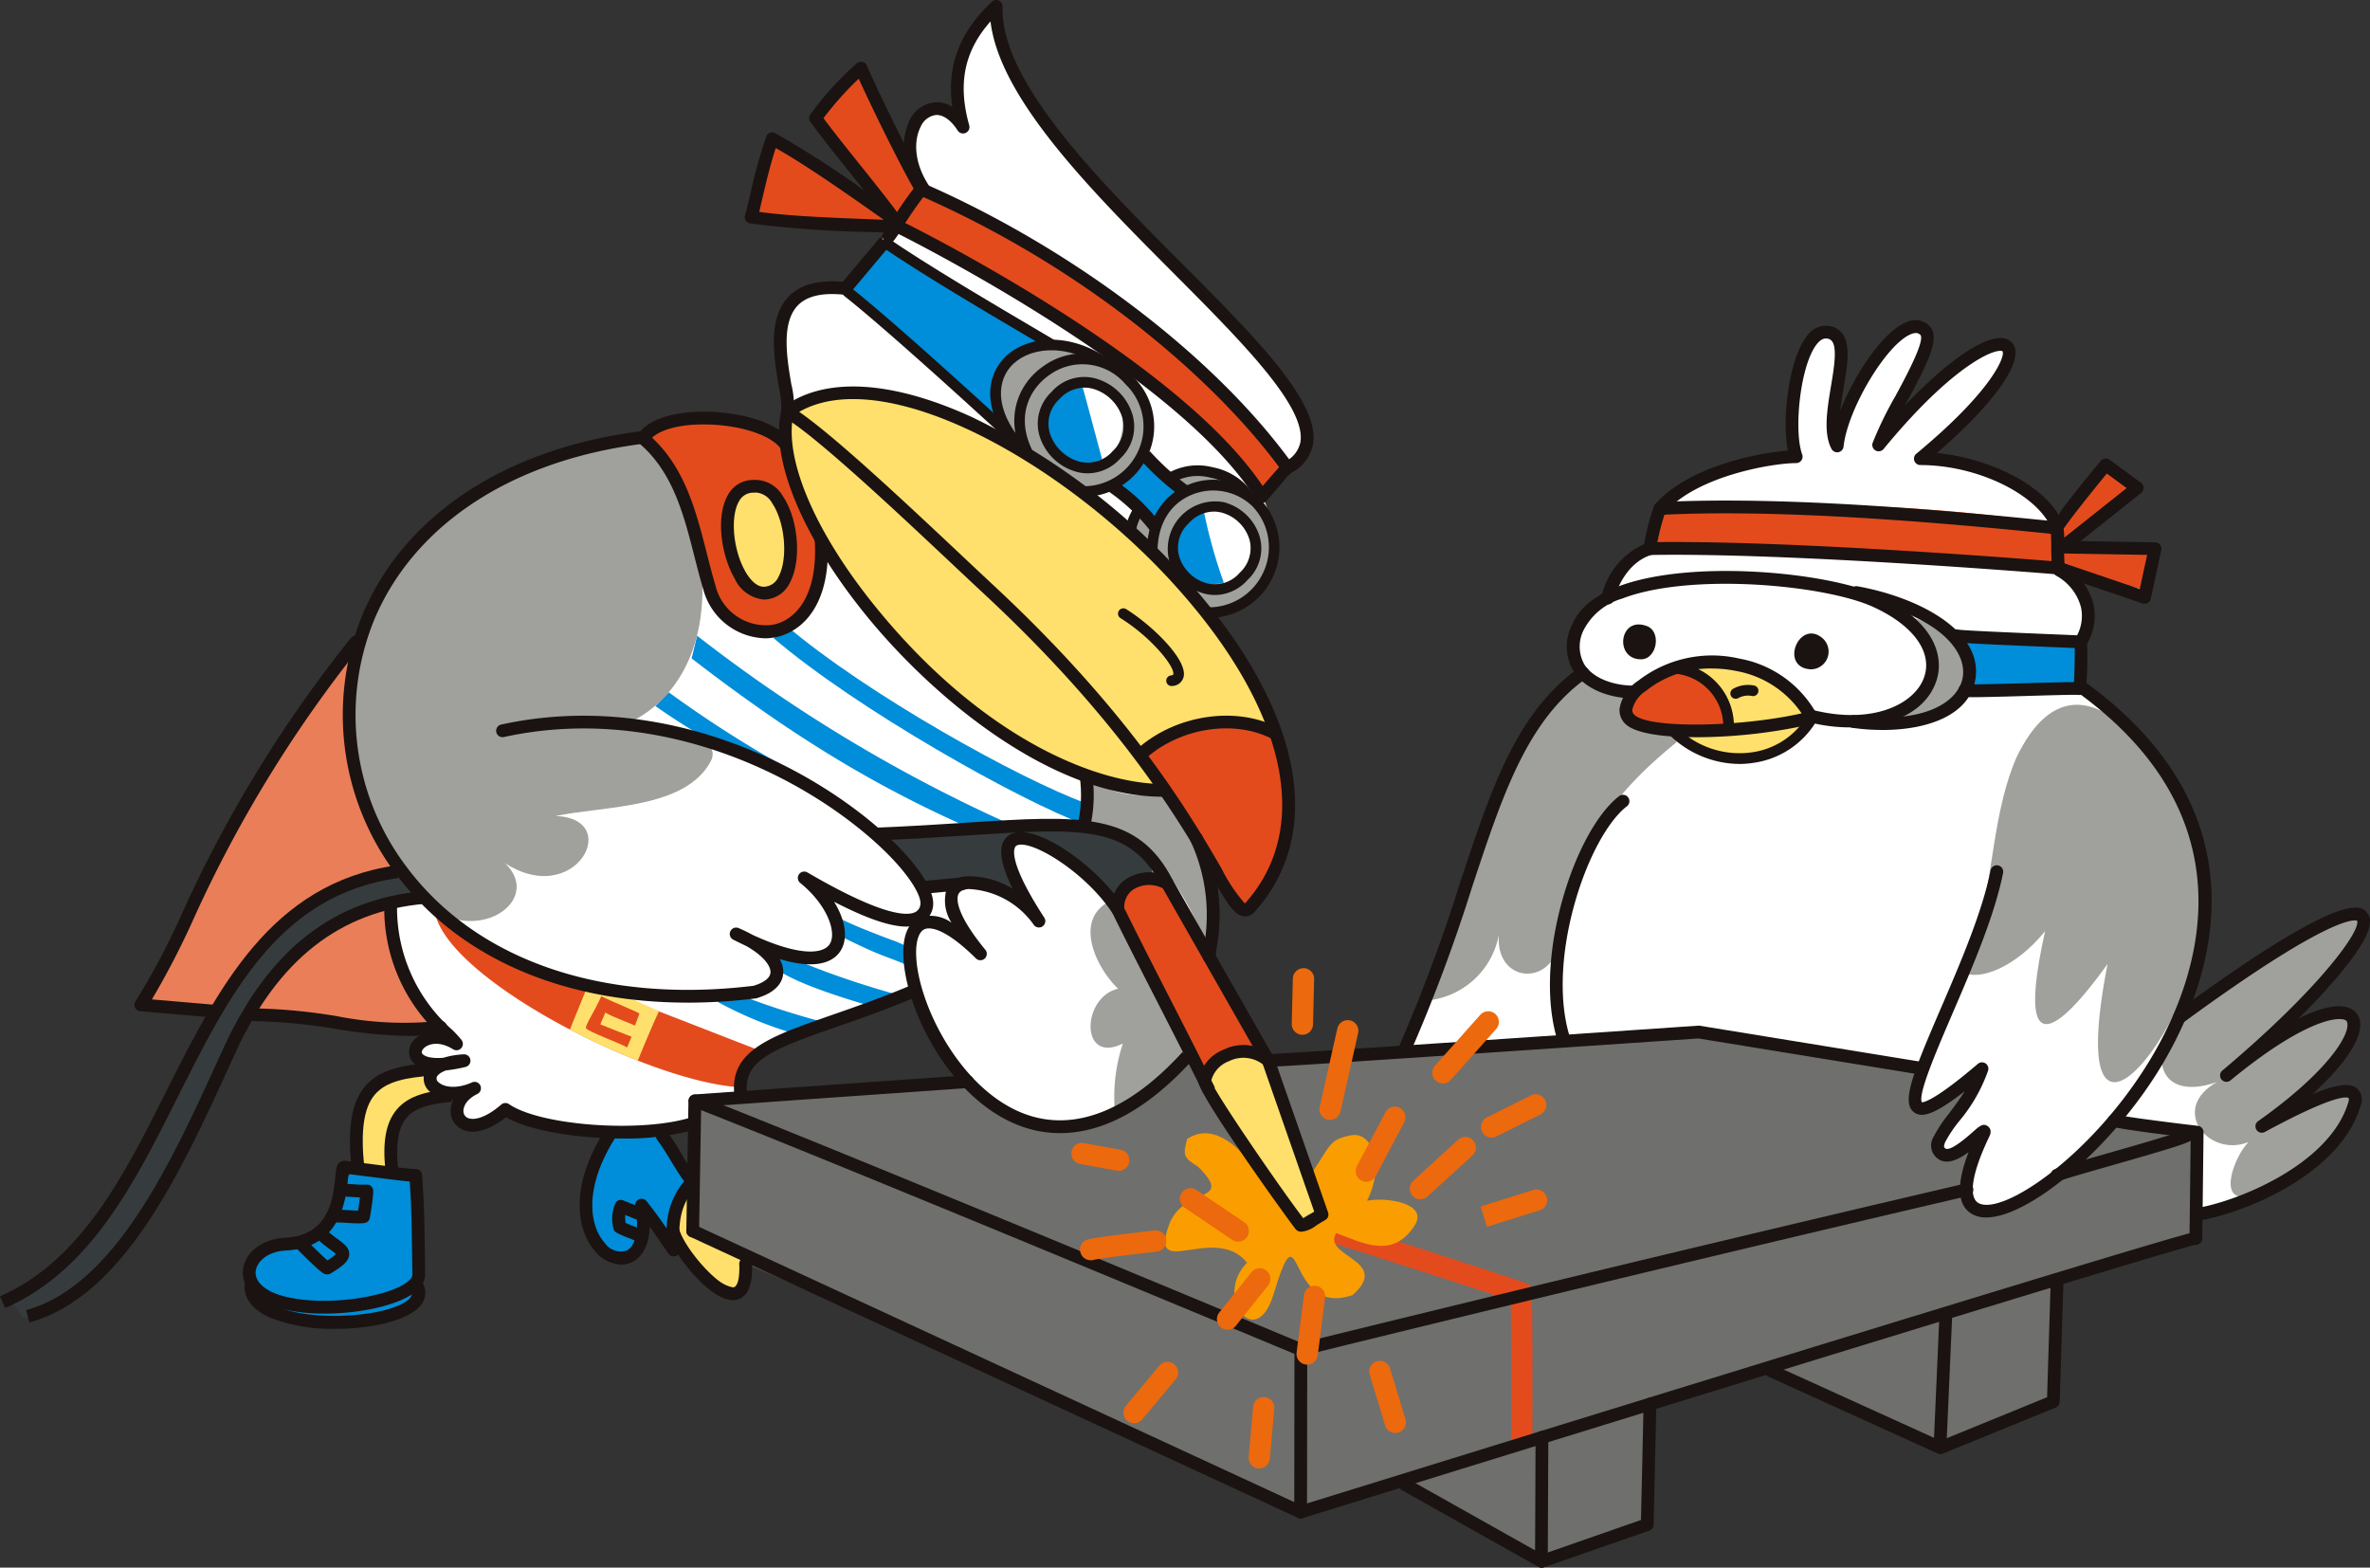 <svg xmlns="http://www.w3.org/2000/svg" width="229.576" height="151.853" viewBox="0 0 229.576 151.853">
  <rect x="0" y="0" width="229.576" height="151.853" fill="#333333" stroke="none"/>
  <g id="グループ_1310" data-name="グループ 1310" transform="translate(0 0)">
    <path id="パス_4891" data-name="パス 4891" d="M796.116,72.462c-1.059,4.486-.382,13.923-.382,13.923L854.69,112.3l9.461-2.474,13.158,7.135,10.323-3.261,0-11.69s7.48-2.33,12-3.593c.969.836,16.914,7.629,16.914,7.629s8.978-2.973,10.2-3.626q.029-5.974.057-11.947c.964-.518,13.005-3.664,13.976-4.5.717-1.163.122-10.271.122-10.271L892.963,65.406s-62.016,4.536-96.847,7.056" transform="translate(-728.07 33.98)" fill="#6f6f6d"/>
    <path id="パス_4892" data-name="パス 4892" d="M851.408,99.242c-.043-.367-.048-2.022-.044-5.993,0-2.823,0-6.867-.048-8.4-2.964-1.018-15.892-5.167-20.01-6.41l.6-1.974c4.312,1.3,19.868,6.291,20.806,6.7l.5.219.1.536c.1.543.118,3.195.115,9.328,0,2.53,0,5.4.031,5.756Z" transform="translate(-704.983 41.116)" fill="#e34b1d"/>
    <path id="パス_4893" data-name="パス 4893" d="M785.737,105.362c-4.99-2.58-6.832-12.2-5.765-16.414-2.519-4.062-7.385-12.059-4.169-20.3,9.813-25.161,31.292-21.331,41.26-22.313.449-.044.235-2.048.7-1.918-1.64-5.381-2.782-13.581,6.069-12.121,1.923-3.206,3.457-4.787,6.584-10-1.851-9.529,3.71-7.038,4.039-5.343-.875-5.227,1.092-8.186,2.914-11.21,8.007,24.452,41.614,35.892,26.492,47.088,2.573,5.645.443,10.741-5.187,10.741,5.01,7.6,11.822,19.813,4.131,28.57-.327.824-1.75-.558-4.343-3.963,4.516,30.853-23.677,32.015-28.494,12.353-3.738,1.55-7.518,2.914-11.9,4.641-4.21,1.662-4.43,3.233-4.84,5.274-2.048.9-4.07-.367-4.241,2.918-6.311,1.982-13.671,1.257-18.447-1.51-1.652,3.152-7.6,2.122-3.851-1.639-3.07,1.222-5.385-2.29-1.156-2.561-2.075.5-3.221.043-4.1-1.222.586-1.913,2.608-1.7,4.3-1.066" transform="translate(-741.477 -4.515)" fill="#fff"/>
    <path id="パス_4894" data-name="パス 4894" d="M830.332,61.191c-6.311-2.293-22.2-11.222-30.259-18.108l1.115-1.306c7.926,6.768,22.851,15.007,29.044,17.256Z" transform="translate(-725.133 18.736)" fill="#008dd9"/>
    <path id="パス_4895" data-name="パス 4895" d="M822.578,61.227c-9.413-4.121-17.476-8.994-27.331-16.6l.525-2.2A148.039,148.039,0,0,0,825.48,60.412Z" transform="translate(-728.247 19.154)" fill="#008dd9"/>
    <path id="パス_4896" data-name="パス 4896" d="M801.351,51.988a60.658,60.658,0,0,1-8.24-4.9l1.293-1.329a114.462,114.462,0,0,0,10.717,6.915Z" transform="translate(-729.625 21.303)" fill="#008dd9"/>
    <path id="パス_4897" data-name="パス 4897" d="M810.375,63.508c-.222-.127-1.124-.471-2-.8-1.533-.582-2.991-1.311-4.485-2.042l.3-1.541c1.423.7,3.369,1.438,4.791,1.977a10.087,10.087,0,0,1,1.816.814Z" transform="translate(-722.669 29.926)" fill="#008dd9"/>
    <path id="パス_4898" data-name="パス 4898" d="M809.881,66.456c-.758-.2-7.956-2.223-9.746-3.883l-.063-1.622a81.87,81.87,0,0,0,11.47,4.149Z" transform="translate(-725.133 31.106)" fill="#008dd9"/>
    <path id="パス_4899" data-name="パス 4899" d="M805.306,67.766a37.14,37.14,0,0,1-8.545-3.389L798,63.355a73.6,73.6,0,0,0,9.685,3.159Z" transform="translate(-727.27 32.657)" fill="#008dd9"/>
    <path id="パス_4900" data-name="パス 4900" d="M814.551,33.907A5.212,5.212,0,0,1,817,25.22c7.023-1.645,16.465,8.777,6.775,13.834-3.98,1.678-6.8-2.515-9.221-5.148" transform="translate(-716.755 7.942)" fill="#a0a19c"/>
    <path id="パス_4901" data-name="パス 4901" d="M821.161,38.423c6.052-15.239,23.1,4.21,7.216,8.222a37.8,37.8,0,0,0-7.362-7.653,2.986,2.986,0,0,0,.146-.569" transform="translate(-711.622 12.865)" fill="#a0a19c"/>
    <path id="パス_4902" data-name="パス 4902" d="M803.8,30.924c6.513,6.115,8.719,22.339-1.586,27.347,3.506.457,9.236,1.277,7.882,3.769-2.482,4.574-10.149,4.272-15.022,5.269,7,.234,1.37,10.042-6.087,3.667,6.948,4.213-3.414,10.983-8.558,2.288-13.161-17.2-.819-40.581,23.371-42.341" transform="translate(-741.264 11.734)" fill="#a0a19c"/>
    <path id="パス_4903" data-name="パス 4903" d="M819.046,50.9c-.293,1.593-.584,3.183-.791,4.97,6.094-1.252,10.292,6.571,12.123,11.35a15.183,15.183,0,0,0-4.042-15.167,8.649,8.649,0,0,1-7.29-1.153" transform="translate(-713.403 24.621)" fill="#a0a19c"/>
    <path id="パス_4904" data-name="パス 4904" d="M820.617,58.049c-3.534,1.792-1.413,6.378.785,8.494-3.547.806-3.713,7.382.464,5.306a16.334,16.334,0,0,0-.793,6.326c4.4-.89,6.987-4.934,6.613-5.686-.4-.811-5.616-10.448-7.069-14.439" transform="translate(-713.095 29.233)" fill="#a0a19c"/>
    <path id="パス_4905" data-name="パス 4905" d="M819.891,34.792c1.533,1.012,3.585,1.872,4.595,3.407a4.238,4.238,0,0,1,2.173-2.6,10.706,10.706,0,0,1-3.358-3.864,9.648,9.648,0,0,1-3.41,3.055" transform="translate(-712.347 12.258)" fill="#008dd9"/>
    <path id="パス_4906" data-name="パス 4906" d="M804.442,23.836A96,96,0,0,0,819.73,36.7a4.948,4.948,0,0,1,3.447-7.67l-15.1-9.8c-.158.48-3.575,4.1-3.634,4.6" transform="translate(-722.314 4.193)" fill="#008dd9"/>
    <path id="パス_4907" data-name="パス 4907" d="M819.228,27.577c-6.321,2.769-1.745,10.157,2.571,7.153-.446-.972-2.058-7.612-2.571-7.153" transform="translate(-714.782 9.56)" fill="#008dd9"/>
    <path id="パス_4908" data-name="パス 4908" d="M826.755,35.056c-5.661,2.147-2.392,8.492,1.945,6.849-.543-2.339-.742-4.9-1.945-6.849" transform="translate(-709.865 14.399)" fill="#008dd9"/>
    <path id="パス_4909" data-name="パス 4909" d="M778.979,74.056l6.2.515c-.365,4,.818,8.527-.617,12.276-2.175,1.905-13.3,1.91-14.826-1.041-1.854-3.251,1.81-4.319,4.384-4.707,3.065-1.03,3.323-4.725,4.858-7.043" transform="translate(-745.03 39.56)" fill="#008dd9"/>
    <path id="パス_4910" data-name="パス 4910" d="M791.629,71.609c-7.291,9.145,2.589,17.81,3.178,7.719q1.031,1.177,2.061,2.354a9.849,9.849,0,0,1,1.93-5.306,22.32,22.32,0,0,1-2.334-4.705,15.478,15.478,0,0,1-4.636-.092c-.076.1-.068-.14-.2.03" transform="translate(-732.305 37.941)" fill="#008dd9"/>
    <path id="パス_4911" data-name="パス 4911" d="M792.531,31.519c4.351,4.383,4.149,11.394,7.178,16.586,14.969,12.413,12.827-27.588-7.178-16.586" transform="translate(-729.999 10.868)" fill="#e34b1d"/>
    <path id="パス_4912" data-name="パス 4912" d="M821.854,50.359c2.968-2.968,12.712-3.581,13.176-.7,1.959,5.9.206,13.89-3.155,16.241-.655-.031-7.65-11.644-10.021-15.54" transform="translate(-711.081 22.614)" fill="#e34b1d"/>
    <path id="パス_4913" data-name="パス 4913" d="M820.481,58.448a79.577,79.577,0,0,0,7.892,18.245,5.882,5.882,0,0,1,6.194-2.756c-2.578-2.816-9.826-23.661-14.086-15.489" transform="translate(-711.967 28.273)" fill="#e34b1d"/>
    <path id="パス_4914" data-name="パス 4914" d="M800.234,16.33c-.354,2.78-.7,4.427-1.055,7.207,3.094.212,12.911.607,13.556.828,9.57,3.269,27.769,16.657,35.206,26.143A9.9,9.9,0,0,0,850.4,47.69,86.52,86.52,0,0,0,814.9,20.815a60,60,0,0,0-5.784-11.8l-4.006,4.952,5.187,8.005a22.452,22.452,0,0,0-10.058-5.646" transform="translate(-725.709 -2.398)" fill="#e34b1d"/>
    <path id="パス_4915" data-name="パス 4915" d="M795.31,66c.928.138,12.791,4.863,17.095,6.492a7.745,7.745,0,0,0-3.095,3.223c-9.052-.732-28.392-10.687-29.2-17.136,4.254,3.5,10.2,6.679,15.2,7.421" transform="translate(-738.015 29.573)" fill="#e34b1d"/>
    <path id="パス_4916" data-name="パス 4916" d="M801.015,30.724c-3.58,11.569,23.672,37.7,36.371,35.922q-.957-1.72-1.912-3.44c4.87-3.552,8.569-3.53,12.875-2.137-4.939-13.545-20.2-28.091-36.565-32.788-2.981-.855-9.6-.472-10.769,2.443" transform="translate(-724.733 9.77)" fill="#ffe06c"/>
    <path id="パス_4917" data-name="パス 4917" d="M825.541,69.118A94.343,94.343,0,0,0,834.4,83.541a2.924,2.924,0,0,1,2.042-1.2c-3.358-4.18-2.869-21.162-10.9-13.225" transform="translate(-708.702 35.029)" fill="#ffe06c"/>
    <path id="パス_4918" data-name="パス 4918" d="M784.872,70.778a4.852,4.852,0,0,0-5.579,6.892,7.768,7.768,0,0,0-3.7-.492,6.792,6.792,0,0,1,7-8.96c-.414,1.143.51,2.557,2.277,2.56" transform="translate(-741.187 35.764)" fill="#ffe06c"/>
    <path id="パス_4919" data-name="パス 4919" d="M795.5,75.306c-5.5,4.106,8.191,13.882,5.65,6.268-1.375-1.594-4.008-1.1-5.5-2.509a10.186,10.186,0,0,0-.145-3.759" transform="translate(-728.934 40.367)" fill="#ffe06c"/>
    <path id="パス_4920" data-name="パス 4920" d="M792.393,63.4c1.385.7,2.914,1.3,4.3,2-.74,1.581-1.987,4.606-2.038,4.768a68.26,68.26,0,0,1-6.571-3c.026-.153,1.059-2.611,1.548-3.861-.191.16,1.93-.319,2.762.1" transform="translate(-732.868 32.571)" fill="#ffe06c"/>
    <path id="パス_4921" data-name="パス 4921" d="M790.506,63.658c1.311.63,3.626,1.55,3.693,1.673,0,.092-.324.86-.433,1.17-.388-.22-2.035-.79-2.882-1.27-.094.38-.36.768-.456,1.148.206.089,2.841,1.135,3.021,1.191-.137.372-.3.678-.441,1.05-.431-.329-3.8-1.54-3.981-1.872-.122-.225.918-1.78,1.479-3.09" transform="translate(-732.266 32.852)" fill="#e34b1d"/>
    <path id="パス_4922" data-name="パス 4922" d="M818.262,27.782q.99,3.682,1.978,7.362c3.292-2.024,2.232-8.03-2.014-7.548.043-.013-.02-.025.036.186" transform="translate(-713.422 9.569)" fill="#fff"/>
    <path id="パス_4923" data-name="パス 4923" d="M825.415,35.217a49.577,49.577,0,0,0,1.984,7.008c4.236-1.785,3.024-8.27-1.984-7.008" transform="translate(-708.784 14.399)" fill="#fff"/>
    <path id="パス_4924" data-name="パス 4924" d="M800.359,43.559c-3.72-1.619-4.193-13.551,1.49-8.9,1.023,2.122,2.2,9.423-1.49,8.9" transform="translate(-726.75 13.453)" fill="#ffe06c"/>
    <path id="パス_4925" data-name="パス 4925" d="M783.2,43.263c-9.869,11.055-13.931,22.377-19.887,34.129,9.509,1.829,19.883,1.161,28.868,2.891-4.875-3.364-5.728-9.465-4.738-14.862A29.659,29.659,0,0,1,783.2,43.263" transform="translate(-748.851 19.694)" fill="#ea7e58"/>
    <path id="パス_4926" data-name="パス 4926" d="M756.574,99.669c23.929-9.474,10.373-35.733,38.934-40.356a4.466,4.466,0,0,1-2.127-3.114c-21.417,3.414-20.286,33.456-38.636,41.336a4.963,4.963,0,0,1,1.829,2.134" transform="translate(-754.376 28.04)" fill="#363c3d"/>
    <path id="パス_4927" data-name="パス 4927" d="M806.07,54.912c7.556-.273,24.556-4.23,26.888,3.318a6.713,6.713,0,0,0-3.865,2.172c-2.691-3.753-13.642-9.662-8.836-.15a11.631,11.631,0,0,0-9.818-.8,15.885,15.885,0,0,0-4.37-4.536" transform="translate(-721.264 26.385)" fill="#363c3d"/>
    <path id="パス_4928" data-name="パス 4928" d="M837.239,94.207c3.007-6.549,10.307-33.605,17.124-36.684-2.6-2.734,1.663-7.066,6.62-12.2.6-5.541,9.547-9.363,13.974-8.729-1.551-4.166-.048-12.96,3.881-11.526,1.267.706.115,7.124.173,10.685.619-4.986,4.738-11.763,8.224-11.524,1.523,1.293-2.124,8.079-4.271,11.674,2.094-3.326,10.429-12.38,12.84-9.659.367,3.047-5.837,7.635-8.122,10.781a13.693,13.693,0,0,1,12.427,5.858c1.732-1.974,3.175-3.3,4.907-5.269q1.293,1.093,2.586,2.186-3.092,2.761-6.191,5.521l8.453.367q-.688,2.214-1.38,4.427l-7.4-2.1c1.951,1.683,3.626,4.185,1.667,6.145-.128.128.207,4.374-.155,4.861,10.348,5.455,15.905,21.145,9.409,32.227,19.461-15.3,26.615-12.7,5.172,5.046,12.23-9.318,17.031-5.694,3.312,4.759,12.6-7.436,12.427,2.691-6.442,9.165-.263-2.617.038-7.5-.061-7.961-2.193-.551-5.849-.821-8.043-1.372-3.854,6.618-20.109,15.32-12.615,1.291-2.984,3.79-6.906,2.695-3-1.212,1.158-1.688,2.627-4.5,2.742-4.629-2.818,2.818-8.117,6.38-5.824-.234-.6-.194-21.06-3.522-21.2-3.549-.261-.051-18.939,1.008-28.81,1.648" transform="translate(-701.155 7.411)" fill="#fff"/>
    <path id="パス_4929" data-name="パス 4929" d="M870.109,72.359c3.078-6.437,2.349-14.138,5.141-20.7,6.906-14.5,18.243,5.23,18.325,13.829.107,11.042-14.1,29.856-9.473,6.125-.867,1.135-9.943,14.29-6.049-3.192-2.914,3.611-6.556,4.88-7.944,3.942" transform="translate(-679.949 21.775)" fill="#a0a19c"/>
    <path id="パス_4930" data-name="パス 4930" d="M862.576,51.113c-5.974,4.875-9.749,9.644-11.23,18.967C850.7,74.9,845,74.5,845.394,69.711a7.823,7.823,0,0,1-6.674,6.363c4.225-10.253,5.516-24.1,14.734-31.083a5.094,5.094,0,0,0,4.93,1.226c-2.8,2.464.364,4.008,3.662,3.754.3.505.643,1.05.53,1.142" transform="translate(-700.2 20.809)" fill="#a0a19c"/>
    <path id="パス_4931" data-name="パス 4931" d="M883.778,69.074c20.745-16.751,23.805-11.643,3.871,5.368,14.14-11.077,17.536-3.66,3.562,4.853,2.565-1.31,6.928-3.94,8.527-3.039,2.8,1.574-5.809,8.795-8.95,9.718-3.874,1.384-2.012-3.628-.577-5.062-3.879,1.558-7.7-3.218-3.062-5.806-6.262,2.135-6.52-3.632-3.371-6.033" transform="translate(-672.406 29.716)" fill="#a0a19c"/>
    <path id="パス_4932" data-name="パス 4932" d="M866.934,41.158a5.231,5.231,0,0,1-1.882,9.994c9.876,1.6,12.051-8.354,1.882-9.994" transform="translate(-683.212 18.336)" fill="#a0a19c"/>
    <path id="パス_4933" data-name="パス 4933" d="M853.483,44.771c2.46.849,4.73,3.16,4.633,5.76-.464-.071-3.955.145-4.465.145,1.5,3.435,11.565,2.918,12.133-1.941-1.964-3.511-8.5-6.173-12.3-3.963" transform="translate(-690.676 20.147)" fill="#ffe06c"/>
    <path id="パス_4934" data-name="パス 4934" d="M854.882,44.367c-11.238,6.2.727,6.1,5.085,5.551-.051-2.552-2.121-6.161-5.085-5.551" transform="translate(-692.793 20.362)" fill="#e34b1d"/>
    <path id="パス_4935" data-name="パス 4935" d="M852.753,36.818q-.383,1.9-.767,3.8c15.876-.11,31.957-.2,47.351,3.69l.943-4.179L891.6,40.1l6.289-5.8-2.464-1.683q-2.347,2.658-4.7,5.317a153.207,153.207,0,0,0-37.98-1.107" transform="translate(-691.641 12.82)" fill="#e34b1d"/>
    <path id="パス_4936" data-name="パス 4936" d="M869.961,42.652a3.768,3.768,0,0,1,.217,5.373q5.6-.291,11.2-.586a8.221,8.221,0,0,1,.247-4.782,74.041,74.041,0,0,1-11.666,0" transform="translate(-680.045 19.3)" fill="#008dd9"/>
    <path id="パス_4937" data-name="パス 4937" d="M893.26,55.624a.619.619,0,0,1-.515-.961,4.065,4.065,0,0,0,.543-3.007,4.925,4.925,0,0,0-2.423-3.071c-.395-.247-.428-.625-.462-2.867a17.983,17.983,0,0,0-.082-1.94c-1.584-3.233-7.24-5.9-12.589-5.9a.619.619,0,0,1-.393-1.1c7.446-6.166,8.658-9.529,8.338-9.93a.506.506,0,0,0-.3-.031c-1.255.1-5.215,2.213-11.207,9.5a.618.618,0,0,1-1.061-.6,35.426,35.426,0,0,1,2.2-4.516c.957-1.772,2.953-5.459,2.4-5.952-.145-.128-.373-.252-.86-.064-2.361.913-6.164,7.234-6.562,10.907a.62.62,0,0,1-1.161.227c-.816-1.518-.428-3.845-.054-6.094.288-1.719.612-3.669.1-4.34a.68.68,0,0,0-.526-.262c-.118-.013-.482-.051-.964.564-1.6,2.038-2.244,8.369-1.4,10.669a.619.619,0,0,1-.581.831c-2.186,0-9.565,1.183-12.735,4.807a.619.619,0,0,1-.931-.814c3.168-3.623,9.844-4.978,12.865-5.2-.619-3.024.1-8.879,1.81-11.059a2.261,2.261,0,0,1,2.073-1.03,1.905,1.905,0,0,1,1.377.744c.831,1.1.507,3.04.132,5.289-.119.719-.245,1.471-.324,2.193,1.426-3.618,4.2-7.726,6.434-8.589a1.951,1.951,0,0,1,2.129.293c1.227,1.087-.01,3.545-2.13,7.466-.058.109-.117.217-.176.326,4.121-4.343,7.857-6.916,9.673-6.493a1.287,1.287,0,0,1,1,.984c.436,1.852-2.438,5.668-7.569,10.109,4.761.459,10.323,2.884,12.125,6.569a7.468,7.468,0,0,1,.188,2.413c.01.643.023,1.574.072,1.958a6.016,6.016,0,0,1,2.785,3.738,5.341,5.341,0,0,1-.72,3.953.62.62,0,0,1-.517.276" transform="translate(-691.707 7.171)" fill="#1a1311"/>
    <path id="パス_4938" data-name="パス 4938" d="M849.437,42.942a.65.65,0,0,1-.148-.018.619.619,0,0,1-.454-.749,7.239,7.239,0,0,1,4.495-5.227.619.619,0,1,1,.365,1.183c-2.728.841-3.57,3.983-3.657,4.338a.619.619,0,0,1-.6.472" transform="translate(-693.686 15.603)" fill="#1a1311"/>
    <path id="パス_4939" data-name="パス 4939" d="M845.459,79.082a.817.817,0,0,1-.112-.007c-.953-.1-1.67-1.329-3.243-4.031-3.025-5.194-8.657-14.861-21.88-27.155-.826-.768-1.816-1.7-2.909-2.726-5.352-5.033-13.438-12.64-16.494-14.416a.619.619,0,0,1-.058-1.033c3.955-2.922,10.417-2.571,18.2.985A66.228,66.228,0,0,1,839.413,46c11.426,12.559,14.038,24.753,6.989,32.615a1.248,1.248,0,0,1-.943.469m-43.19-48.874c3.562,2.456,10.626,9.1,15.894,14.055,1.091,1.027,2.079,1.956,2.9,2.721,13.359,12.419,19.049,22.19,22.106,27.439a15.53,15.53,0,0,0,2.269,3.405.49.49,0,0,0,.041-.041c6.581-7.342,3.97-18.914-6.985-30.957C827.667,34.925,810.49,25.5,802.269,30.208" transform="translate(-724.85 9.687)" fill="#1a1311"/>
    <path id="パス_4940" data-name="パス 4940" d="M820.737,39.679c-.081,0-.161,0-.243,0l.031-1.032A5.8,5.8,0,0,0,826.3,35.12a5.688,5.688,0,0,0-1.3-6.355,5.457,5.457,0,0,0-7.4-.847c-1.9,1.331-3.391,4.156-1.367,7.727l-.9.508c-2.211-3.906-.754-7.375,1.673-9.08a6.458,6.458,0,0,1,8.739.982,6.69,6.69,0,0,1,1.505,7.462,6.848,6.848,0,0,1-6.513,4.161" transform="translate(-715.991 8.438)" fill="#1a1311"/>
    <path id="パス_4941" data-name="パス 4941" d="M827.837,46.619c-.054,0-.109,0-.163,0l.02-1.032a5.808,5.808,0,0,0,5.671-3.455,5.729,5.729,0,0,0-1.074-6.306,5.466,5.466,0,0,0-5.924-1.117c-2.147.9-3.344,2.976-3.284,5.7l-1.031.023c-.069-3.122,1.4-5.618,3.917-6.673a6.428,6.428,0,0,1,7.063,1.351,6.832,6.832,0,0,1-5.194,11.511" transform="translate(-710.956 13.231)" fill="#1a1311"/>
    <path id="パス_4942" data-name="パス 4942" d="M820.481,36.527a4.315,4.315,0,0,1-1.012-.122,5.188,5.188,0,0,1-3.675-3.517,4.2,4.2,0,0,1,1.16-4.24,4.194,4.194,0,0,1,4.174-1.336A5.188,5.188,0,0,1,824.8,30.83a4.2,4.2,0,0,1-1.156,4.233,4.28,4.28,0,0,1-3.167,1.464m-.347-8.3A3.3,3.3,0,0,0,817.7,29.36a3.225,3.225,0,0,0-.915,3.244,4.19,4.19,0,0,0,2.925,2.8,3.214,3.214,0,0,0,3.188-1.048l.012-.01a3.214,3.214,0,0,0,.9-3.233,4.189,4.189,0,0,0-2.925-2.8,3.241,3.241,0,0,0-.755-.09" transform="translate(-715.101 9.324)" fill="#1a1311"/>
    <path id="パス_4943" data-name="パス 4943" d="M827.885,43.6a4.144,4.144,0,0,1-.984-.118,4.922,4.922,0,0,1-3.488-3.336,4.6,4.6,0,0,1,5.3-5.539,4.922,4.922,0,0,1,3.488,3.335,4.175,4.175,0,0,1-1.163,4.193,4.275,4.275,0,0,1-3.154,1.466m-.138-8.079a3.29,3.29,0,0,0-2.42,1.14,3.19,3.19,0,0,0-.921,3.2,3.863,3.863,0,0,0,2.736,2.617,3.182,3.182,0,0,0,3.147-1.053l.01-.01a3.185,3.185,0,0,0,.913-3.192,3.866,3.866,0,0,0-2.736-2.617,3.185,3.185,0,0,0-.729-.087" transform="translate(-710.182 14.035)" fill="#1a1311"/>
    <path id="パス_4944" data-name="パス 4944" d="M815.936,36.44c-3.93-4.034-3.591-7.525-1.963-9.448,1.885-2.228,6.154-3.02,10.351-.109l-.587.847c-3.7-2.566-7.385-1.953-8.978-.072-1.336,1.578-1.533,4.523,1.915,8.063Z" transform="translate(-716.906 7.909)" fill="#1a1311"/>
    <path id="パス_4945" data-name="パス 4945" d="M822.816,29.89C816.206,26,810.5,22.634,806.3,19.765l.584-.851c4.162,2.849,9.858,6.2,16.453,10.088Z" transform="translate(-721.114 3.985)" fill="#1a1311"/>
    <path id="パス_4946" data-name="パス 4946" d="M820.3,36.733a.523.523,0,0,1-.35-.137c-.109-.1-11.078-10.215-15.626-13.8a.516.516,0,1,1,.64-.809c4.577,3.613,15.575,13.752,15.687,13.854a.517.517,0,0,1-.35.895" transform="translate(-722.517 5.895)" fill="#1a1311"/>
    <rect id="長方形_2082" data-name="長方形 2082" width="6.422" height="1.237" transform="matrix(0.643, -0.766, 0.766, 0.643, 81.136, 27.894)" fill="#1a1311"/>
    <path id="パス_4947" data-name="パス 4947" d="M825.655,35.969a25.808,25.808,0,0,1-4.012-3.624l.961-.78a24.97,24.97,0,0,0,3.715,3.359Z" transform="translate(-711.217 12.147)" fill="#1a1311"/>
    <path id="パス_4948" data-name="パス 4948" d="M823.872,38.186A18.257,18.257,0,0,0,819.71,34.3l.6-1.084a18.566,18.566,0,0,1,4.649,4.376Z" transform="translate(-712.464 13.211)" fill="#1a1311"/>
    <path id="パス_4949" data-name="パス 4949" d="M830.569,35.456a5.152,5.152,0,0,0-3.131-1.879,4.772,4.772,0,0,0-3.675.528l-.564-.864a5.8,5.8,0,0,1,4.463-.671,6.133,6.133,0,0,1,3.784,2.343Z" transform="translate(-710.213 12.688)" fill="#1a1311"/>
    <path id="パス_4950" data-name="パス 4950" d="M820.766,37.465a4.989,4.989,0,0,1,.837-2.545l.829.612a4.266,4.266,0,0,0-.642,1.816Z" transform="translate(-711.788 14.312)" fill="#1a1311"/>
    <path id="パス_4951" data-name="パス 4951" d="M846.032,50.829l-.589-1.087a2.683,2.683,0,0,0,1.574-1.964c.508-3.468-5.735-9.733-12.342-16.366-7.9-7.931-16.8-16.856-17.685-24.345-2.557,2.891-3.188,6.049-2.06,10.072a.62.62,0,0,1-1.119.5c-.643-1.005-1.4-1.537-2.1-1.507a1.872,1.872,0,0,0-1.49,1.152c-.615,1.193-.735,3.3.768,5.635a.619.619,0,0,1-.322.921,37.649,37.649,0,0,0-2.158,3.108,9.914,9.914,0,0,1-1.357,1.917l-.739-.994c.076-.094.622-.93,1.059-1.6a35.162,35.162,0,0,1,2.187-3.16,6.8,6.8,0,0,1-.538-6.393,3.069,3.069,0,0,1,2.532-1.821,2.87,2.87,0,0,1,1.634.449c-.554-3.948.688-7.224,3.828-10.183a.619.619,0,0,1,1.043.469c-.212,7.239,9.141,16.626,17.393,24.908,7.132,7.155,13.29,13.336,12.691,17.417a3.885,3.885,0,0,1-2.209,2.872" transform="translate(-721.042 -4.994)" fill="#1a1311"/>
    <path id="パス_4952" data-name="パス 4952" d="M837.766,71.489c-10.679,0-22.144-9.438-28.783-17.618-6.143-7.568-9.277-15.155-8.178-19.8a9.73,9.73,0,0,0-.247-2.353c-.462-2.747-1.094-6.512.938-8.655,1.166-1.232,3.053-1.709,5.6-1.423l-.138,1.229c-2.147-.242-3.683.11-4.568,1.045-1.607,1.7-1.035,5.108-.617,7.6a8.656,8.656,0,0,1,.232,2.843c-1.012,4.284,2.028,11.463,7.935,18.74,10.49,12.923,21.752,17.315,28.242,17.156l.031,1.237c-.15,0-.3,0-.451,0" transform="translate(-725.124 5.689)" fill="#1a1311"/>
    <path id="パス_4953" data-name="パス 4953" d="M801.115,44.846a3.482,3.482,0,0,1-2.83-2.056c-1.283-2.206-1.849-5.972-.648-8.06a2.765,2.765,0,0,1,2.468-1.471,3.082,3.082,0,0,1,2.846,1.55c1.512,2.206,1.851,6.2.711,8.371a2.834,2.834,0,0,1-2.537,1.667Zm-.742-10.363a1.4,1.4,0,0,0-.165.01c-.023,0-.046,0-.069,0a1.545,1.545,0,0,0-1.43.851c-.864,1.5-.558,4.754.645,6.821.313.54.958,1.441,1.76,1.441h0a1.6,1.6,0,0,0,1.446-1c.925-1.765.61-5.279-.635-7.1a1.952,1.952,0,0,0-1.558-1.025" transform="translate(-727.131 13.231)" fill="#1a1311"/>
    <path id="パス_4954" data-name="パス 4954" d="M804.457,50.5a6.386,6.386,0,0,1-5.932-4.746c-.311-1.046-.589-2.134-.857-3.187-1.068-4.193-2.172-8.53-5.763-11.287l.753-.982c3.93,3.019,5.088,7.566,6.209,11.965.265,1.04.54,2.116.844,3.137a5.029,5.029,0,0,0,5.5,3.8c2.224-.4,4.472-2.784,4.108-8.273l1.234-.081c.418,6.3-2.372,9.076-5.123,9.571a5.4,5.4,0,0,1-.971.087" transform="translate(-730.403 11.329)" fill="#1a1311"/>
    <path id="パス_4955" data-name="パス 4955" d="M805.9,32.844c-.9-1.331-3.943-2.33-7.237-2.372-2.695-.048-4.8.576-5.531,1.6l-1.007-.721c1.411-1.971,5.052-2.142,6.554-2.116,3.151.041,6.923.959,8.245,2.917Z" transform="translate(-730.258 10.643)" fill="#1a1311"/>
    <path id="パス_4956" data-name="パス 4956" d="M825.539,48.344a.516.516,0,0,1-.068-1.027c.082-.012.222-.039.237-.1.163-.76-2.163-3.623-5.121-5.454a.516.516,0,0,1,.543-.877c2.516,1.558,5.942,4.883,5.585,6.546a1.164,1.164,0,0,1-1.107.906.49.49,0,0,1-.069,0" transform="translate(-712.055 18.111)" fill="#1a1311"/>
    <path id="パス_4957" data-name="パス 4957" d="M822.129,51.219a.619.619,0,0,1-.4-1.092c3.661-3.073,9.2-3.887,13.178-1.936a.619.619,0,1,1-.548,1.11c-3.555-1.746-8.532-1-11.833,1.773a.622.622,0,0,1-.4.145" transform="translate(-711.303 22.192)" fill="#1a1311"/>
    <path id="パス_4958" data-name="パス 4958" d="M776.733,88.141a17.719,17.719,0,0,1-3.978-.411c-3.883-.913-3.988-3.129-3.927-3.785.158-1.719,1.882-3.045,4.1-3.152,4.281-.206,4.648-3.887,4.845-5.867.081-.809.12-1.214.459-1.456a.809.809,0,0,1,.5-.123v0c.8.09,1.795.217,2.787.345,1.677.214,3.409.436,4.062.452a.62.62,0,0,1,.6.571c.206,2.693.232,4.712.27,7.507l.03,2.132a2.107,2.107,0,0,1-.925,1.667c-1.632,1.314-5.324,2.122-8.82,2.122m2.315-13.513c-.016.132-.031.285-.045.419-.2,2.012-.669,6.724-6.016,6.982-1.788.086-2.843,1.109-2.927,2.027-.1,1.069,1.043,2.014,2.978,2.469,4.06.954,9.947-.028,11.74-1.471.212-.171.467-.429.462-.683l-.03-2.135c-.035-2.581-.059-4.5-.227-6.892-.857-.074-2.211-.247-3.626-.429-.8-.1-1.607-.206-2.31-.288" transform="translate(-745.297 39.101)" fill="#1a1311"/>
    <path id="パス_4959" data-name="パス 4959" d="M777.7,85.19a16.345,16.345,0,0,1-6.327-1.092c-2.2-.984-2.54-2.359-2.438-3.338a.619.619,0,0,1,1.231.128c-.087.832.49,1.533,1.713,2.079,3.8,1.7,11.491.987,13.074-.755a.714.714,0,0,0,.1-.954.618.618,0,1,1,1.076-.61,1.93,1.93,0,0,1-.263,2.4c-1.25,1.377-4.705,2.145-8.167,2.145" transform="translate(-745.234 43.528)" fill="#1a1311"/>
    <path id="パス_4960" data-name="パス 4960" d="M775.017,81.865l-.035,0c-.3-.016-.464-.025-2.91-2.481a.63.63,0,0,1-.007-.883.609.609,0,0,1,.867-.007c1.2,1.2,1.8,1.767,2.1,2.019a4.633,4.633,0,0,0,.829-.615,7.139,7.139,0,0,0-.584-.462,14.363,14.363,0,0,1-1.443-1.189.618.618,0,0,1,.855-.892,13.258,13.258,0,0,0,1.324,1.087c.65.482,1.161.862,1.132,1.5s-.63,1.129-1.8,1.839a.614.614,0,0,1-.321.09m.908-1.889h0Z" transform="translate(-743.317 41.576)" fill="#1a1311"/>
    <path id="パス_4961" data-name="パス 4961" d="M776.878,78.533c-.316,0-.665-.021-1.025-.043a13.2,13.2,0,0,0-1.489-.036.627.627,0,0,1-.655-.579.616.616,0,0,1,.579-.655,13.728,13.728,0,0,1,1.639.035c.322.02.635.038.9.041.061-.4.135-.9.183-1.277-.206-.008-.446-.023-.724-.041-.341-.021-.844-.054-1.015-.043a.619.619,0,0,1-.518-1.114c.252-.156.545-.146,1.612-.079a11.091,11.091,0,0,0,1.208.041.621.621,0,0,1,.693.415c.035.1.117.35-.3,2.793a.616.616,0,0,1-.526.508,3.994,3.994,0,0,1-.564.033" transform="translate(-742.142 39.973)" fill="#1a1311"/>
    <path id="パス_4962" data-name="パス 4962" d="M800.189,84.416c-2.346,0-5.84-4.626-6.393-6.53a.618.618,0,1,1,1.188-.345c.574,1.976,3.985,5.832,5.273,5.633.4-.066.609-.926.551-2.246a.619.619,0,0,1,.591-.645.628.628,0,0,1,.645.591c.094,2.147-.439,3.331-1.586,3.521a1.609,1.609,0,0,1-.268.021" transform="translate(-729.199 41.521)" fill="#1a1311"/>
    <path id="パス_4963" data-name="パス 4963" d="M792.685,84.592a3.46,3.46,0,0,1-2.5-1.247c-1.752-1.935-2.6-6.123.783-11.562a.619.619,0,1,1,1.05.655C789,77.289,789.638,80.9,791.1,82.514a1.867,1.867,0,0,0,2.1.724c.716-.352,1.311-1.663.839-4.287a.619.619,0,0,1,1.1-.492c.828,1.053,1.231,1.609,1.941,2.634a7.308,7.308,0,0,1,1.7-4.575c-.355-.456-.778-1.137-1.341-2.056a22.628,22.628,0,0,0-1.277-1.958.619.619,0,0,1,.969-.77,22.789,22.789,0,0,1,1.364,2.084A14.366,14.366,0,0,0,800,76.04a.618.618,0,0,1,.219.438.627.627,0,0,1-.168.459c-1.49,1.584-1.944,3.261-1.675,6.182a.618.618,0,0,1-1.124.41l-.628-.91c-.5-.73-.854-1.239-1.183-1.7-.069,2.33-1.148,3.155-1.7,3.427a2.376,2.376,0,0,1-1.059.243" transform="translate(-732.502 37.905)" fill="#1a1311"/>
    <path id="パス_4964" data-name="パス 4964" d="M793.355,79.813a.615.615,0,0,1-.291-.072,8.438,8.438,0,0,0-.974-.431,10.038,10.038,0,0,1-1.107-.492.618.618,0,0,1-.321-.469,3.725,3.725,0,0,1,.24-2.448.62.62,0,0,1,.732-.209l1.792.727a.619.619,0,1,1-.464,1.147l-1.143-.464a6.223,6.223,0,0,0,.035.768c.23.107.456.2.688.288a9.88,9.88,0,0,1,1.107.49.619.619,0,0,1-.293,1.165" transform="translate(-731.258 40.586)" fill="#1a1311"/>
    <path id="パス_4965" data-name="パス 4965" d="M808.107,85.749c-12.09,0-22.139-4.34-28.153-12.335a25.629,25.629,0,0,1-3.292-25.344c4.1-9.647,14-16.1,27.143-17.7a.618.618,0,1,1,.15,1.227c-12.694,1.548-22.228,7.729-26.155,16.958a24.387,24.387,0,0,0,3.142,24.115c6.8,9.035,19.02,13.209,33.548,11.449.619-.184,1.607-.587,1.65-1.291.039-.632-.694-1.634-2.353-2.565-.395-.186-.806-.387-1.236-.605a.618.618,0,0,1,.525-1.119,14.092,14.092,0,0,1,1.29.627c4.565,2.116,6.87,1.9,7.508.915.73-1.125-.261-3.835-2.853-5.924a.619.619,0,0,1,.7-1.017c7.211,4.208,9.614,4.225,10.407,3.858a.922.922,0,0,0,.535-.773c.109-.849-1.137-3.047-4.137-5.8-7.453-6.826-21.41-13.645-36.221-10.4a.619.619,0,0,1-.265-1.209c15.274-3.341,29.651,3.675,37.322,10.7,3.03,2.777,4.723,5.355,4.526,6.895a2.194,2.194,0,0,1-1.24,1.711c-1.492.693-4.179.008-8.347-2.142,1.1,1.77,1.39,3.577.612,4.776-.578.888-2.065,1.922-5.886.772a2.507,2.507,0,0,1,.349,1.377c-.039.635-.428,1.793-2.588,2.418a.508.508,0,0,1-.1.02,54.374,54.374,0,0,1-6.584.41" transform="translate(-741.505 11.372)" fill="#1a1311"/>
    <path id="パス_4966" data-name="パス 4966" d="M833.792,59.749c-3.032-5.955-7.629-5.661-18.733-4.94-2.617.169-5.585.362-8.945.492l-.048-1.237c3.343-.13,6.3-.321,8.913-.49,10.995-.712,16.512-1.068,19.915,5.615Z" transform="translate(-721.267 26.109)" fill="#1a1311"/>
    <path id="パス_4967" data-name="パス 4967" d="M822.9,83.144a11.033,11.033,0,0,1-3.876-.7c-6.812-2.54-11.18-11.352-11.314-16.549-.062-2.42.823-3.317,1.576-3.641a3.479,3.479,0,0,1,3.091.507,3.94,3.94,0,0,1-.485-3.213,2.257,2.257,0,0,1,2.04-1.28,8.145,8.145,0,0,1,4.375,1.212c-1.364-2.749-1.471-4.46-.341-5.2,2.226-1.448,8.4,2.82,11.06,6.916l-1.038.675c-2.657-4.087-8.135-7.342-9.348-6.554-.051.035-1.2.883,2.663,6.862.026.038.051.076.076.115a.619.619,0,0,1-1.041.668c-.023-.033-.044-.067-.067-.1a8.174,8.174,0,0,0-6.237-3.363c-.535.043-.872.222-1,.53-.141.336-.372,1.713,2.626,5.365a.619.619,0,0,1-.913.832c-3.256-3.22-4.623-2.986-4.967-2.84-.561.242-.864,1.143-.829,2.473.122,4.736,4.276,13.1,10.509,15.423,4.8,1.785,10.083-.283,15.292-5.993l.915.834c-4.94,5.416-9.315,7.021-12.763,7.021" transform="translate(-720.207 26.617)" fill="#1a1311"/>
    <path id="パス_4968" data-name="パス 4968" d="M808.88,58.256l-.117-1.232.51-.044c.778-.069,3.144-.278,3.42-.334l.28,1.206c-.219.051-1.158.146-3.591.36Z" transform="translate(-719.527 28.328)" fill="#1a1311"/>
    <path id="パス_4969" data-name="パス 4969" d="M817.985,55.723a2.224,2.224,0,0,1,.059-.6,12.8,12.8,0,0,0,.133-4.263l1.2-.281a13.823,13.823,0,0,1-.115,4.738c-.026.163-.046.281-.049.339l-.433-.033Z" transform="translate(-713.581 24.415)" fill="#1a1311"/>
    <path id="パス_4970" data-name="パス 4970" d="M755.018,98.829l-.5-1.134c7.874-3.445,12.046-11.76,16.08-19.8,4.99-9.947,10.149-20.23,22.328-21.948l.173,1.226c-11.536,1.627-16.325,11.172-21.393,21.277-4.133,8.239-8.407,16.759-16.69,20.382" transform="translate(-754.521 27.876)" fill="#1a1311"/>
    <path id="パス_4971" data-name="パス 4971" d="M756.382,99.245l-.326-1.193c8.589-2.349,14.066-14.323,18.467-23.945l.735-1.6c4.31-9.371,10.632-14.291,19.324-15.043l.107,1.232c-8.211.711-14.2,5.4-18.307,14.329l-.734,1.6c-4.508,9.856-10.118,22.122-19.266,24.623" transform="translate(-753.531 28.854)" fill="#1a1311"/>
    <path id="パス_4972" data-name="パス 4972" d="M848.464,51.378l-.044,0a.613.613,0,0,1-.482-.293C840.591,39.146,815.044,26.2,813.1,25.228c-.934-.039-1.866-.076-2.782-.112a104.544,104.544,0,0,1-11.426-.823.619.619,0,0,1-.424-.278.627.627,0,0,1-.072-.5c.151-.53.318-1.242.513-2.066a48.516,48.516,0,0,1,1.547-5.567.618.618,0,0,1,.874-.329,98.243,98.243,0,0,1,8.6,5.531c-.441-.553-.9-1.124-1.349-1.688-1.472-1.839-2.994-3.741-3.848-4.947a.615.615,0,0,1,0-.722,30.557,30.557,0,0,1,4.5-4.95A.619.619,0,0,1,810.2,9c1.193,2.772,4.444,9.358,5.719,11.5,14.443,6.362,28.037,16.725,35.505,27.079a.622.622,0,0,1-.041.777c-.337.373-2.052,2.331-2.446,2.8a.619.619,0,0,1-.475.22M813.5,24.045l.035.016c1.106.543,26.693,13.235,35.007,25.666.5-.573,1.171-1.346,1.594-1.824-5.9-7.987-18.054-18.977-34.887-26.349a.62.62,0,0,1-.278-.242c-1.119-1.818-4.115-7.839-5.557-11.039A31.1,31.1,0,0,0,806,14.094c.865,1.181,2.226,2.879,3.544,4.527,1.472,1.839,2.994,3.741,3.85,4.947a.622.622,0,0,1,.1.477m-13.73-.872c2.956.41,6.676.554,10.6.707l1.471.058c-3.427-2.425-7.446-5.243-10.458-6.947-.51,1.538-.925,3.292-1.264,4.74-.127.531-.24,1.017-.347,1.443" transform="translate(-726.231 -2.65)" fill="#1a1311"/>
    <path id="パス_4973" data-name="パス 4973" d="M800.185,80.816c-4.356,0-8.956-.752-11.251-2.056-1.579,1.254-3.094,1.69-4.2,1.2a1.93,1.93,0,0,1-1.155-1.773,2.45,2.45,0,0,1,.263-1.129h-.013a3.322,3.322,0,0,1-2.259-.773,1.639,1.639,0,0,1-.357-2.137,2.112,2.112,0,0,1-1.489-.987,1.651,1.651,0,0,1,.436-2.009,2.9,2.9,0,0,1,1.951-.737,16.655,16.655,0,0,1-4.964-12h1.237A15.727,15.727,0,0,0,783.7,70.266a10.043,10.043,0,0,1,.941,1.018.618.618,0,0,1-.826.89c-1.4-.87-2.425-.489-2.81-.127-.145.137-.285.355-.194.52.128.237.716.535,2.058.431a7.954,7.954,0,0,1,1.973-.334.619.619,0,0,1,.183,1.219,13.687,13.687,0,0,1-1.885.334c-.587.211-.851.479-.916.663a.471.471,0,0,0,.186.492c.51.474,1.739.679,3.223.015a.618.618,0,0,1,.523,1.12c-1,.489-1.349,1.175-1.341,1.653a.707.707,0,0,0,.423.665c.558.248,1.7.039,3.239-1.295a.618.618,0,0,1,.757-.041c3.029,2.083,12.74,2.8,17.611,1.291l.364,1.183a25.084,25.084,0,0,1-7.023.852" transform="translate(-739.924 29.467)" fill="#1a1311"/>
    <path id="パス_4974" data-name="パス 4974" d="M775.284,77.813c-.416-3.94-.016-6.391,1.295-7.946,1.38-1.639,3.609-2.1,6.53-2.29l.08,1.236c-2.606.168-4.565.548-5.664,1.851-1.061,1.26-1.382,3.491-1.01,7.02Z" transform="translate(-741.227 35.38)" fill="#1a1311"/>
    <path id="パス_4975" data-name="パス 4975" d="M777.255,77c-.293-2.738.039-4.593,1.05-5.839,1.227-1.515,3.269-1.839,5.256-2.043l.125,1.231c-2.107.216-3.581.558-4.421,1.593-.776.959-1.033,2.57-.78,4.927Z" transform="translate(-739.92 36.372)" fill="#1a1311"/>
    <path id="パス_4976" data-name="パス 4976" d="M826.443,66.687c-.021,0-.044,0-.066,0a.618.618,0,0,1-.549-.681c.033-.316.071-.637.11-.959a17.028,17.028,0,0,0-1.29-10.174.619.619,0,1,1,1.129-.507,18.086,18.086,0,0,1,1.389,10.827q-.057.476-.107.944a.619.619,0,0,1-.615.553" transform="translate(-709.313 26.62)" fill="#1a1311"/>
    <path id="パス_4977" data-name="パス 4977" d="M857.253,51.5c-3.131,0-5.778-.36-6.749-1.236a1.832,1.832,0,0,1-.62-1.532,4.072,4.072,0,0,1,1.8-2.7,11.683,11.683,0,0,1,9.771-2.154,10.728,10.728,0,0,1,7.563,5.447.616.616,0,0,1-.4.879,51.392,51.392,0,0,1-11.36,1.3m1.571-6.66a10.025,10.025,0,0,0-6.4,2.175,2.972,2.972,0,0,0-1.306,1.8.6.6,0,0,0,.217.53c1.456,1.316,10.1,1.2,16.18-.158a9.712,9.712,0,0,0-6.316-4.1,11.708,11.708,0,0,0-2.376-.245" transform="translate(-693.001 19.911)" fill="#1a1311"/>
    <path id="パス_4978" data-name="パス 4978" d="M858.6,50.609h0a.515.515,0,0,1-.51-.52,5.136,5.136,0,0,0-4.85-5.031.517.517,0,0,1-.5-.53.506.506,0,0,1,.53-.5,6.119,6.119,0,0,1,5.852,6.072.514.514,0,0,1-.515.51" transform="translate(-691.159 20.186)" fill="#1a1311"/>
    <path id="パス_4979" data-name="パス 4979" d="M859.613,51.874a9.792,9.792,0,0,1-6.717-2.793.516.516,0,0,1,.7-.753,8.6,8.6,0,0,0,7.252,2.422,7.44,7.44,0,0,0,5.32-3.453.515.515,0,1,1,.9.507,8.48,8.48,0,0,1-6.061,3.965,9.316,9.316,0,0,1-1.4.107" transform="translate(-691.16 22.127)" fill="#1a1311"/>
    <path id="パス_4980" data-name="パス 4980" d="M861.712,45.763c-3.009-.235-1.066-4.875,1.161-3.039a1.718,1.718,0,0,1-1.161,3.039" transform="translate(-686.362 19.07)" fill="#1a1311"/>
    <path id="パス_4981" data-name="パス 4981" d="M851.859,45.14c-2.627.038-2.17-4.09.373-3.271,1.624.4,1.2,3.221-.373,3.271" transform="translate(-692.862 18.726)" fill="#1a1311"/>
    <path id="パス_4982" data-name="パス 4982" d="M874.214,53.769a15.976,15.976,0,0,1-3.758-.451.619.619,0,0,1,.293-1.2c5.707,1.389,9.738-.622,10.634-3.218.839-2.432-1.064-5.042-4.968-6.814-4.675-2.124-17.694-3.346-24.3-.788a6.09,6.09,0,0,0-3.662,2.938,3.532,3.532,0,0,0,.038,3.473c.977,1.482,3.134,2.009,4.687,2.009a.619.619,0,0,1,0,1.237c-1.859,0-4.473-.671-5.72-2.565a4.678,4.678,0,0,1-.141-4.641c.656-1.527,2.121-2.739,4.353-3.6,6.99-2.706,20.281-1.443,25.255.814,5.422,2.461,6.462,5.924,5.627,8.344-1.074,3.114-4.62,4.468-8.339,4.468" transform="translate(-694.995 16.692)" fill="#1a1311"/>
    <path id="パス_4983" data-name="パス 4983" d="M866.714,53.436a21.219,21.219,0,0,1-2.892-.2.619.619,0,1,1,.168-1.226c6.655.926,10.1-1.263,10.491-3.69.429-2.663-2.646-6.173-10.4-7.581a.619.619,0,1,1,.222-1.217c6.011,1.092,12.145,4.373,11.4,8.994-.563,3.5-4.649,4.922-8.989,4.922" transform="translate(-684.351 17.273)" fill="#1a1311"/>
    <path id="パス_4984" data-name="パス 4984" d="M871.473,48.62c-.375,0-.642-.007-.785-.021a.62.62,0,0,1-.551-.679.612.612,0,0,1,.679-.551c.489.049,3.473-.035,5.87-.1s3.858-.107,4.647-.107h.018c.048-.842.084-2.479.071-3.3-.88-.039-1.882-.081-2.922-.125-7.8-.327-8.542-.392-8.793-.5a.619.619,0,0,1,.423-1.161c.536.092,5.088.283,8.422.424,1.265.053,2.479.1,3.479.148a.621.621,0,0,1,.559.423,28.409,28.409,0,0,1-.109,4.952.622.622,0,0,1-.661.383c-.329-.041-2.976.036-5.1.1-2.409.069-4.231.118-5.248.118" transform="translate(-680.449 18.911)" fill="#1a1311"/>
    <path id="パス_4985" data-name="パス 4985" d="M874.413,97.112a2.74,2.74,0,0,1-1.341-.311c-1.468-.813-1.589-2.831-.367-6.015-.984.73-2.122,1.283-3,.622a1.59,1.59,0,0,1-.365-2.15,13.31,13.31,0,0,1,1.466-2.209c.508-.678,1.051-1.4,1.523-2.163-3.047,2.376-4.182,2.571-4.9,2.045-1.273-.939-.133-3.749,2.563-10.019,1.9-4.4,4.042-9.391,4.843-13.421a.619.619,0,0,1,1.214.242c-.828,4.157-3,9.21-4.921,13.668-1.5,3.493-3.373,7.839-2.942,8.558.105-.007,1.043.012,5.414-3.72a.619.619,0,0,1,1,.637,15.691,15.691,0,0,1-2.81,4.917,12.727,12.727,0,0,0-1.329,1.979c-.224.494-.105.582-.018.648.319.237,1.217-.293,2.67-1.584.627-.558,1.005-.9,1.467-.546s.184.883.086,1.086c-1.634,3.412-2.007,5.784-1,6.344,2.241,1.24,10.573-4.294,16.2-13.2C894,76,901.6,59.4,883.095,46.124a.618.618,0,1,1,.72-1.005c19.357,13.893,11.419,31.246,7.109,38.064-4.842,7.653-12.485,13.929-16.511,13.929" transform="translate(-682.013 20.817)" fill="#1a1311"/>
    <path id="パス_4986" data-name="パス 4986" d="M837.48,81.914a.633.633,0,0,1-.253-.054.618.618,0,0,1-.309-.819A157.7,157.7,0,0,0,842.793,65.3c3.063-9.274,5.483-16.6,11.57-20.944a.619.619,0,1,1,.721,1.007c-5.76,4.111-8.124,11.268-11.116,20.327a158.544,158.544,0,0,1-5.923,15.861.615.615,0,0,1-.564.365" transform="translate(-701.398 20.323)" fill="#1a1311"/>
    <path id="パス_4987" data-name="パス 4987" d="M847.188,76.279a.622.622,0,0,1-.587-.423c-1.2-3.568-1.076-8.547.326-13.66,1.29-4.7,3.424-8.635,5.572-10.282a.619.619,0,0,1,.753.982c-1.917,1.469-3.93,5.246-5.131,9.627-1.341,4.881-1.466,9.6-.345,12.939a.62.62,0,0,1-.39.783.636.636,0,0,1-.2.033" transform="translate(-695.643 25.193)" fill="#1a1311"/>
    <path id="パス_4988" data-name="パス 4988" d="M885.367,88.678a.618.618,0,0,1-.125-1.224c4.595-.961,12.508-4.552,14.185-10.1a.843.843,0,0,0,.059-.467c-.194-.137-1.4-.355-8.12,3.279a.618.618,0,0,1-.652-1.048c6.605-4.676,8.788-8.2,8.644-9.432a.4.4,0,0,0-.278-.373c-.916-.37-4.4.38-11.042,5.857a.619.619,0,0,1-.793-.951c9.418-7.918,13.444-13.569,13.051-14.509-.053-.025-1.979-1.02-16.837,9.866a.618.618,0,1,1-.73-1c16.572-12.145,18.008-10.31,18.547-9.622.489.622.716,1.943-2.92,6.23-1.053,1.24-2.315,2.591-3.734,4,2.155-1.076,3.861-1.448,4.919-1.022a1.629,1.629,0,0,1,1.046,1.377c.191,1.624-1.54,4.169-4.625,6.975,2.333-.972,3.646-1.124,4.318-.573a1.52,1.52,0,0,1,.331,1.769c-1.844,6.105-10.05,9.9-15.117,10.955a.675.675,0,0,1-.127.013" transform="translate(-671.971 29.481)" fill="#1a1311"/>
    <path id="パス_4989" data-name="パス 4989" d="M856.923,46.663a.515.515,0,0,1-.265-.957,2.974,2.974,0,0,1,2.052-.324.515.515,0,1,1-.2,1.012,1.967,1.967,0,0,0-1.326.2.508.508,0,0,1-.263.072" transform="translate(-688.79 21.024)" fill="#1a1311"/>
    <path id="パス_4990" data-name="パス 4990" d="M892.666,70.128a.707.707,0,0,1-.1-.008l-21.458-3.494c-2.459.168-40.3,2.754-41.67,2.754a.619.619,0,1,1,0-1.237c1.073,0,27.718-1.8,41.657-2.756a.579.579,0,0,1,.141.007L892.764,68.9a.618.618,0,0,1-.1,1.229" transform="translate(-706.588 33.966)" fill="#1a1311"/>
    <path id="パス_4991" data-name="パス 4991" d="M854.38,94.776a.63.63,0,0,1-.239-.048c-.447-.188-44.906-18.732-58.687-24.095a.619.619,0,0,1,.449-1.153c13.334,5.189,55.338,22.7,58.526,24.027,2.688-.665,32-7.9,64.288-15.436a.618.618,0,1,1,.281,1.2c-33.709,7.869-64.166,15.407-64.469,15.483a.666.666,0,0,1-.15.018" transform="translate(-728.368 36.58)" fill="#1a1311"/>
    <path id="パス_4992" data-name="パス 4992" d="M831.346,105.29a.616.616,0,0,1-.367-.12.622.622,0,0,1-.252-.5l.021-15.733a.619.619,0,0,1,1.237,0l-.02,14.894c11.792-3.656,84.444-26.16,86.045-26.3a.625.625,0,0,1,.671.563.618.618,0,0,1-.562.67c-1.757.271-57.411,17.453-86.591,26.5a.632.632,0,0,1-.183.028" transform="translate(-705.356 41.8)" fill="#1a1311"/>
    <path id="パス_4993" data-name="パス 4993" d="M875.88,76.565a.619.619,0,0,1-.28-1.171c.4-.2,2.165-.707,5.251-1.589,2.728-.78,6.847-1.958,7.324-2.242a.632.632,0,0,1,.85.186.6.6,0,0,1-.15.834c-.469.327-2.815,1.02-7.684,2.412-2.209.63-4.714,1.346-5.037,1.507a.634.634,0,0,1-.275.064" transform="translate(-676.626 37.893)" fill="#1a1311"/>
    <path id="パス_4994" data-name="パス 4994" d="M887.165,83.236h-.008a.618.618,0,0,1-.61-.627l.115-9.715c-1.783-.214-6.836-.832-7.614-1.092a.618.618,0,1,1,.39-1.173c.582.194,5.167.778,7.92,1.1a.617.617,0,0,1,.548.62l-.122,10.272a.619.619,0,0,1-.619.612" transform="translate(-674.455 37.328)" fill="#1a1311"/>
    <path id="パス_4995" data-name="パス 4995" d="M854.439,105.569a.608.608,0,0,1-.26-.058L795.291,78.276a.618.618,0,1,1,.52-1.122L854.7,104.389a.618.618,0,0,1-.26,1.18" transform="translate(-728.45 41.522)" fill="#1a1311"/>
    <path id="パス_4996" data-name="パス 4996" d="M850.71,102.488a.6.6,0,0,1-.3-.081l-13.229-7.433a.618.618,0,1,1,.605-1.078l12.312,6.918.048-10.944a.62.62,0,0,1,.619-.617h0a.62.62,0,0,1,.615.622l-.053,11.995a.619.619,0,0,1-.619.617" transform="translate(-701.398 49.365)" fill="#1a1311"/>
    <path id="パス_4997" data-name="パス 4997" d="M845.555,103.754a.619.619,0,0,1-.2-1.2l9.792-3.417L855.4,87.9a.618.618,0,0,1,.619-.605l.013,0a.619.619,0,0,1,.605.632L856.37,99.59a.619.619,0,0,1-.413.571l-10.2,3.558a.632.632,0,0,1-.2.035" transform="translate(-696.19 48.099)" fill="#1a1311"/>
    <path id="パス_4998" data-name="パス 4998" d="M875.437,97.263a.6.6,0,0,1-.255-.056l-16.387-7.444a.618.618,0,1,1,.512-1.125l16.144,7.334,10.328-4.217.339-10.851a.618.618,0,1,1,1.235.039L887,92.2a.616.616,0,0,1-.385.553L875.67,97.217a.6.6,0,0,1-.234.046" transform="translate(-687.483 43.592)" fill="#1a1311"/>
    <path id="パス_4999" data-name="パス 4999" d="M869.012,95.336h-.028a.621.621,0,0,1-.591-.647l.528-11.978a.641.641,0,0,1,.645-.591.617.617,0,0,1,.591.645l-.528,11.98a.618.618,0,0,1-.617.591" transform="translate(-681.057 44.764)" fill="#1a1311"/>
    <path id="パス_5000" data-name="パス 5000" d="M795.551,84h-.01a.619.619,0,0,1-.609-.628l.207-12.6a.622.622,0,0,1,.576-.607l26.413-1.859a.618.618,0,1,1,.086,1.234l-25.845,1.82-.2,12.033a.619.619,0,0,1-.619.609" transform="translate(-728.45 35.851)" fill="#1a1311"/>
    <path id="パス_5001" data-name="パス 5001" d="M899.818,46.062a.63.63,0,0,1-.2-.033l-8.264-2.813c-1.556-.127-26.077-2.116-39.429-1.875a.639.639,0,0,1-.47-.2.624.624,0,0,1-.156-.487,21.372,21.372,0,0,1,1.012-4.049.62.62,0,0,1,.54-.382c9.071-.469,21.545.132,38.128,1.843,1.542-2.177,4.483-5.7,4.613-5.853a.62.62,0,0,1,.841-.1l3.045,2.231a.622.622,0,0,1,.252.487.614.614,0,0,1-.234.5l-5.873,4.664,7.226.118a.62.62,0,0,1,.6.75l-1.022,4.72a.616.616,0,0,1-.3.408.623.623,0,0,1-.3.081M854.31,40.084c14.152,0,36.98,1.885,37.223,1.907a.64.64,0,0,1,.148.03l7.68,2.614.714-3.305-8.2-.137a.618.618,0,0,1-.375-1.1l6.592-5.233-1.922-1.408c-.9,1.1-3.239,3.95-4.384,5.618a.609.609,0,0,1-.574.265c-16.453-1.706-28.854-2.326-37.893-1.9a21.167,21.167,0,0,0-.673,2.657c.538-.007,1.094-.01,1.663-.01" transform="translate(-692.087 12.42)" fill="#1a1311"/>
    <path id="パス_5002" data-name="パス 5002" d="M798.388,74.131a.62.62,0,0,1-.615-.553c-.454-4.228,3.468-5.592,9.407-7.658,2.27-.79,4.842-1.683,7.7-2.892a.619.619,0,0,1,.482,1.14c-2.9,1.224-5.493,2.126-7.78,2.922-6.194,2.154-8.918,3.238-8.583,6.355a.618.618,0,0,1-.548.683c-.023,0-.046,0-.067,0" transform="translate(-726.64 32.415)" fill="#1a1311"/>
    <path id="パス_5003" data-name="パス 5003" d="M770.2,79.425a.3.3,0,0,1-.054,0L763,78.808a.62.62,0,0,1-.462-.959,68.04,68.04,0,0,0,4.495-8.492A124.964,124.964,0,0,1,783.41,42.648a.619.619,0,0,1,.972.765,123.864,123.864,0,0,0-16.228,26.474,78.769,78.769,0,0,1-4.026,7.777l6.125.526a.619.619,0,0,1-.053,1.236" transform="translate(-749.413 19.145)" fill="#1a1311"/>
    <path id="パス_5004" data-name="パス 5004" d="M784.644,67.039a48.7,48.7,0,0,1-7.082-.691,52.81,52.81,0,0,0-7.814-.742.619.619,0,0,1,0-1.237,53.761,53.761,0,0,1,7.994.755,33.388,33.388,0,0,0,9.937.461.618.618,0,1,1,.184,1.222,21.528,21.528,0,0,1-3.218.232" transform="translate(-745.097 33.311)" fill="#1a1311"/>
    <path id="パス_5005" data-name="パス 5005" d="M825.269,72.262c-.434,1.645-.359,1.8,1.073,2.716,3.582,3.583-1.413,1.857-2.8,5.538-2.137,5.649,4.373-.146,7.525,3.743-3.267,3.267.852,8.657,2.538,3.139,2.868-9.382,1.107,2.274,7.681,0,3.832-3.389-3.035-3.718-1.574-6.01,2.7,1.028,5.52,2.506,7.6-.75,1.336-2.094-2.631-2.761-4.62-2.384,1.775-3.552.443-6.709-1.522-6.339-2.353.444-1.923,1.008-4.272,4.276,3.17,6.5-1.762,5.194-4.212-.378-.53.072-3.832-5.881-7.408-3.55" transform="translate(-710.268 38.054)" fill="#fa9d00"/>
    <path id="パス_5006" data-name="パス 5006" d="M835.376,77.43a1.02,1.02,0,0,1-.482-.12,1.032,1.032,0,0,1-.429-1.393l2.76-5.215a1.031,1.031,0,0,1,1.823.966l-2.759,5.215a1.035,1.035,0,0,1-.913.548" transform="translate(-703.022 37.043)" fill="#ec690d"/>
    <path id="パス_5007" data-name="パス 5007" d="M833.24,74.73a.98.98,0,0,1-.227-.026,1.03,1.03,0,0,1-.78-1.232l1.714-7.607a1.031,1.031,0,0,1,2.012.454l-1.714,7.607a1.029,1.029,0,0,1-1.005.8" transform="translate(-704.401 33.757)" fill="#ec690d"/>
    <path id="パス_5008" data-name="パス 5008" d="M838.562,77.982a1.031,1.031,0,0,1-.7-1.792l4.368-3.993a1.032,1.032,0,0,1,1.392,1.523l-4.368,3.991a1.027,1.027,0,0,1-.7.27" transform="translate(-700.967 38.188)" fill="#ec690d"/>
    <path id="パス_5009" data-name="パス 5009" d="M829.639,80.13a1.029,1.029,0,0,1-.576-.176l-4.608-3.108a1.031,1.031,0,1,1,1.153-1.709l4.608,3.108a1.031,1.031,0,0,1-.578,1.885" transform="translate(-709.696 40.144)" fill="#ec690d"/>
    <path id="パス_5010" data-name="パス 5010" d="M827.2,85.628a1.031,1.031,0,0,1-.8-1.675l3.114-3.9a1.031,1.031,0,0,1,1.611,1.288l-3.114,3.9a1.028,1.028,0,0,1-.806.387" transform="translate(-708.293 43.183)" fill="#ec690d"/>
    <path id="パス_5011" data-name="パス 5011" d="M831.893,88.345a1.2,1.2,0,0,1-.131-.008,1.033,1.033,0,0,1-.893-1.153l.717-5.592a1.032,1.032,0,0,1,2.047.262l-.717,5.592a1.032,1.032,0,0,1-1.022.9" transform="translate(-705.271 43.842)" fill="#ec690d"/>
    <path id="パス_5012" data-name="パス 5012" d="M819.163,80.334a1.043,1.043,0,0,1-1-.717,1.014,1.014,0,0,1,.628-1.277c.6-.207,4.353-.648,6.536-.892a1.03,1.03,0,1,1,.229,2.048c-2.672.3-5.687.679-6.11.8a1.006,1.006,0,0,1-.285.039" transform="translate(-713.493 41.744)" fill="#ec690d"/>
    <path id="パス_5013" data-name="パス 5013" d="M821.7,91.125a1.031,1.031,0,0,1-.791-1.691l3.229-3.876a1.031,1.031,0,1,1,1.583,1.321l-3.228,3.874a1.028,1.028,0,0,1-.793.372" transform="translate(-711.845 46.741)" fill="#ec690d"/>
    <path id="パス_5014" data-name="パス 5014" d="M829.072,94.154c-.031,0-.062,0-.092,0a1.031,1.031,0,0,1-.936-1.119l.429-4.822a1.031,1.031,0,1,1,2.053.183l-.429,4.822a1.03,1.03,0,0,1-1.025.939" transform="translate(-707.09 48.086)" fill="#ec690d"/>
    <path id="パス_5015" data-name="パス 5015" d="M837.67,92.113a1.031,1.031,0,0,1-.985-.73l-1.5-4.929a1.031,1.031,0,1,1,1.973-.6l1.5,4.929a1.031,1.031,0,0,1-.686,1.287,1.059,1.059,0,0,1-.3.044" transform="translate(-702.51 46.699)" fill="#ec690d"/>
    <path id="パス_5016" data-name="パス 5016" d="M842.316,78.649l-.615-1.968,5.144-1.609a1.032,1.032,0,0,1,.615,1.969Z" transform="translate(-698.277 40.186)" fill="#ec690d"/>
    <path id="パス_5017" data-name="パス 5017" d="M839.882,71.531a1.032,1.032,0,0,1-.77-1.718l4.394-4.929a1.031,1.031,0,0,1,1.54,1.372l-4.394,4.929a1.027,1.027,0,0,1-.77.345" transform="translate(-700.115 33.421)" fill="#ec690d"/>
    <path id="パス_5018" data-name="パス 5018" d="M822.187,74.995a1.029,1.029,0,0,1-.186-.016l-3.535-.643a1.031,1.031,0,1,1,.369-2.028l3.535.643a1.031,1.031,0,0,1-.182,2.045" transform="translate(-713.814 38.421)" fill="#ec690d"/>
    <path id="パス_5019" data-name="パス 5019" d="M831.612,68.455h-.026A1.032,1.032,0,0,1,830.58,67.4L830.687,63A1.047,1.047,0,0,1,831.743,62a1.033,1.033,0,0,1,1.007,1.056l-.109,4.394a1.031,1.031,0,0,1-1.03,1.005" transform="translate(-705.452 31.782)" fill="#ec690d"/>
    <path id="パス_5020" data-name="パス 5020" d="M842.75,73.629a1.031,1.031,0,0,1-.462-1.953l4.286-2.144a1.032,1.032,0,0,1,.923,1.846L843.21,73.52a1.029,1.029,0,0,1-.461.109" transform="translate(-698.266 36.572)" fill="#ec690d"/>
    <path id="パス_5021" data-name="パス 5021" d="M835.072,84.607a1.115,1.115,0,0,1-.163-.012.617.617,0,0,1-.4-.23c-1.027-1.3-9.423-13.018-9.423-14.293a3.845,3.845,0,0,1,2.427-3.091,4.344,4.344,0,0,1,4.743.569.621.621,0,0,1,.184.268l5.207,14.922a.62.62,0,0,1-.285.745c-.342.189-.624.369-.867.522a2.791,2.791,0,0,1-1.418.6M826.32,70.025c.372,1.15,6.676,10.346,8.928,13.283.161-.081.387-.222.581-.345.143-.092.3-.191.475-.3l-4.98-14.272a3.138,3.138,0,0,0-3.3-.291,2.761,2.761,0,0,0-1.709,1.922" transform="translate(-708.999 34.704)" fill="#1a1311"/>
    <path id="パス_5022" data-name="パス 5022" d="M828.876,77.764c-1.282-2.619-2.869-5.725-4.406-8.726s-3.136-6.125-4.424-8.759a.648.648,0,0,1-.057-.2,3.229,3.229,0,0,1,1.365-3.057,4.163,4.163,0,0,1,4.292-.146.608.608,0,0,1,.266.248c1.754,3.071,3.248,5.7,4.753,8.338,1.561,2.742,3.136,5.506,5.023,8.813l-1.074.614c-1.887-3.308-3.461-6.071-5.024-8.815l-4.652-8.165a2.868,2.868,0,0,0-2.867.12,2.019,2.019,0,0,0-.862,1.8c1.275,2.6,2.844,5.669,4.363,8.637,1.54,3.007,3.131,6.117,4.417,8.747Z" transform="translate(-712.3 28.143)" fill="#1a1311"/>
  </g>
</svg>
